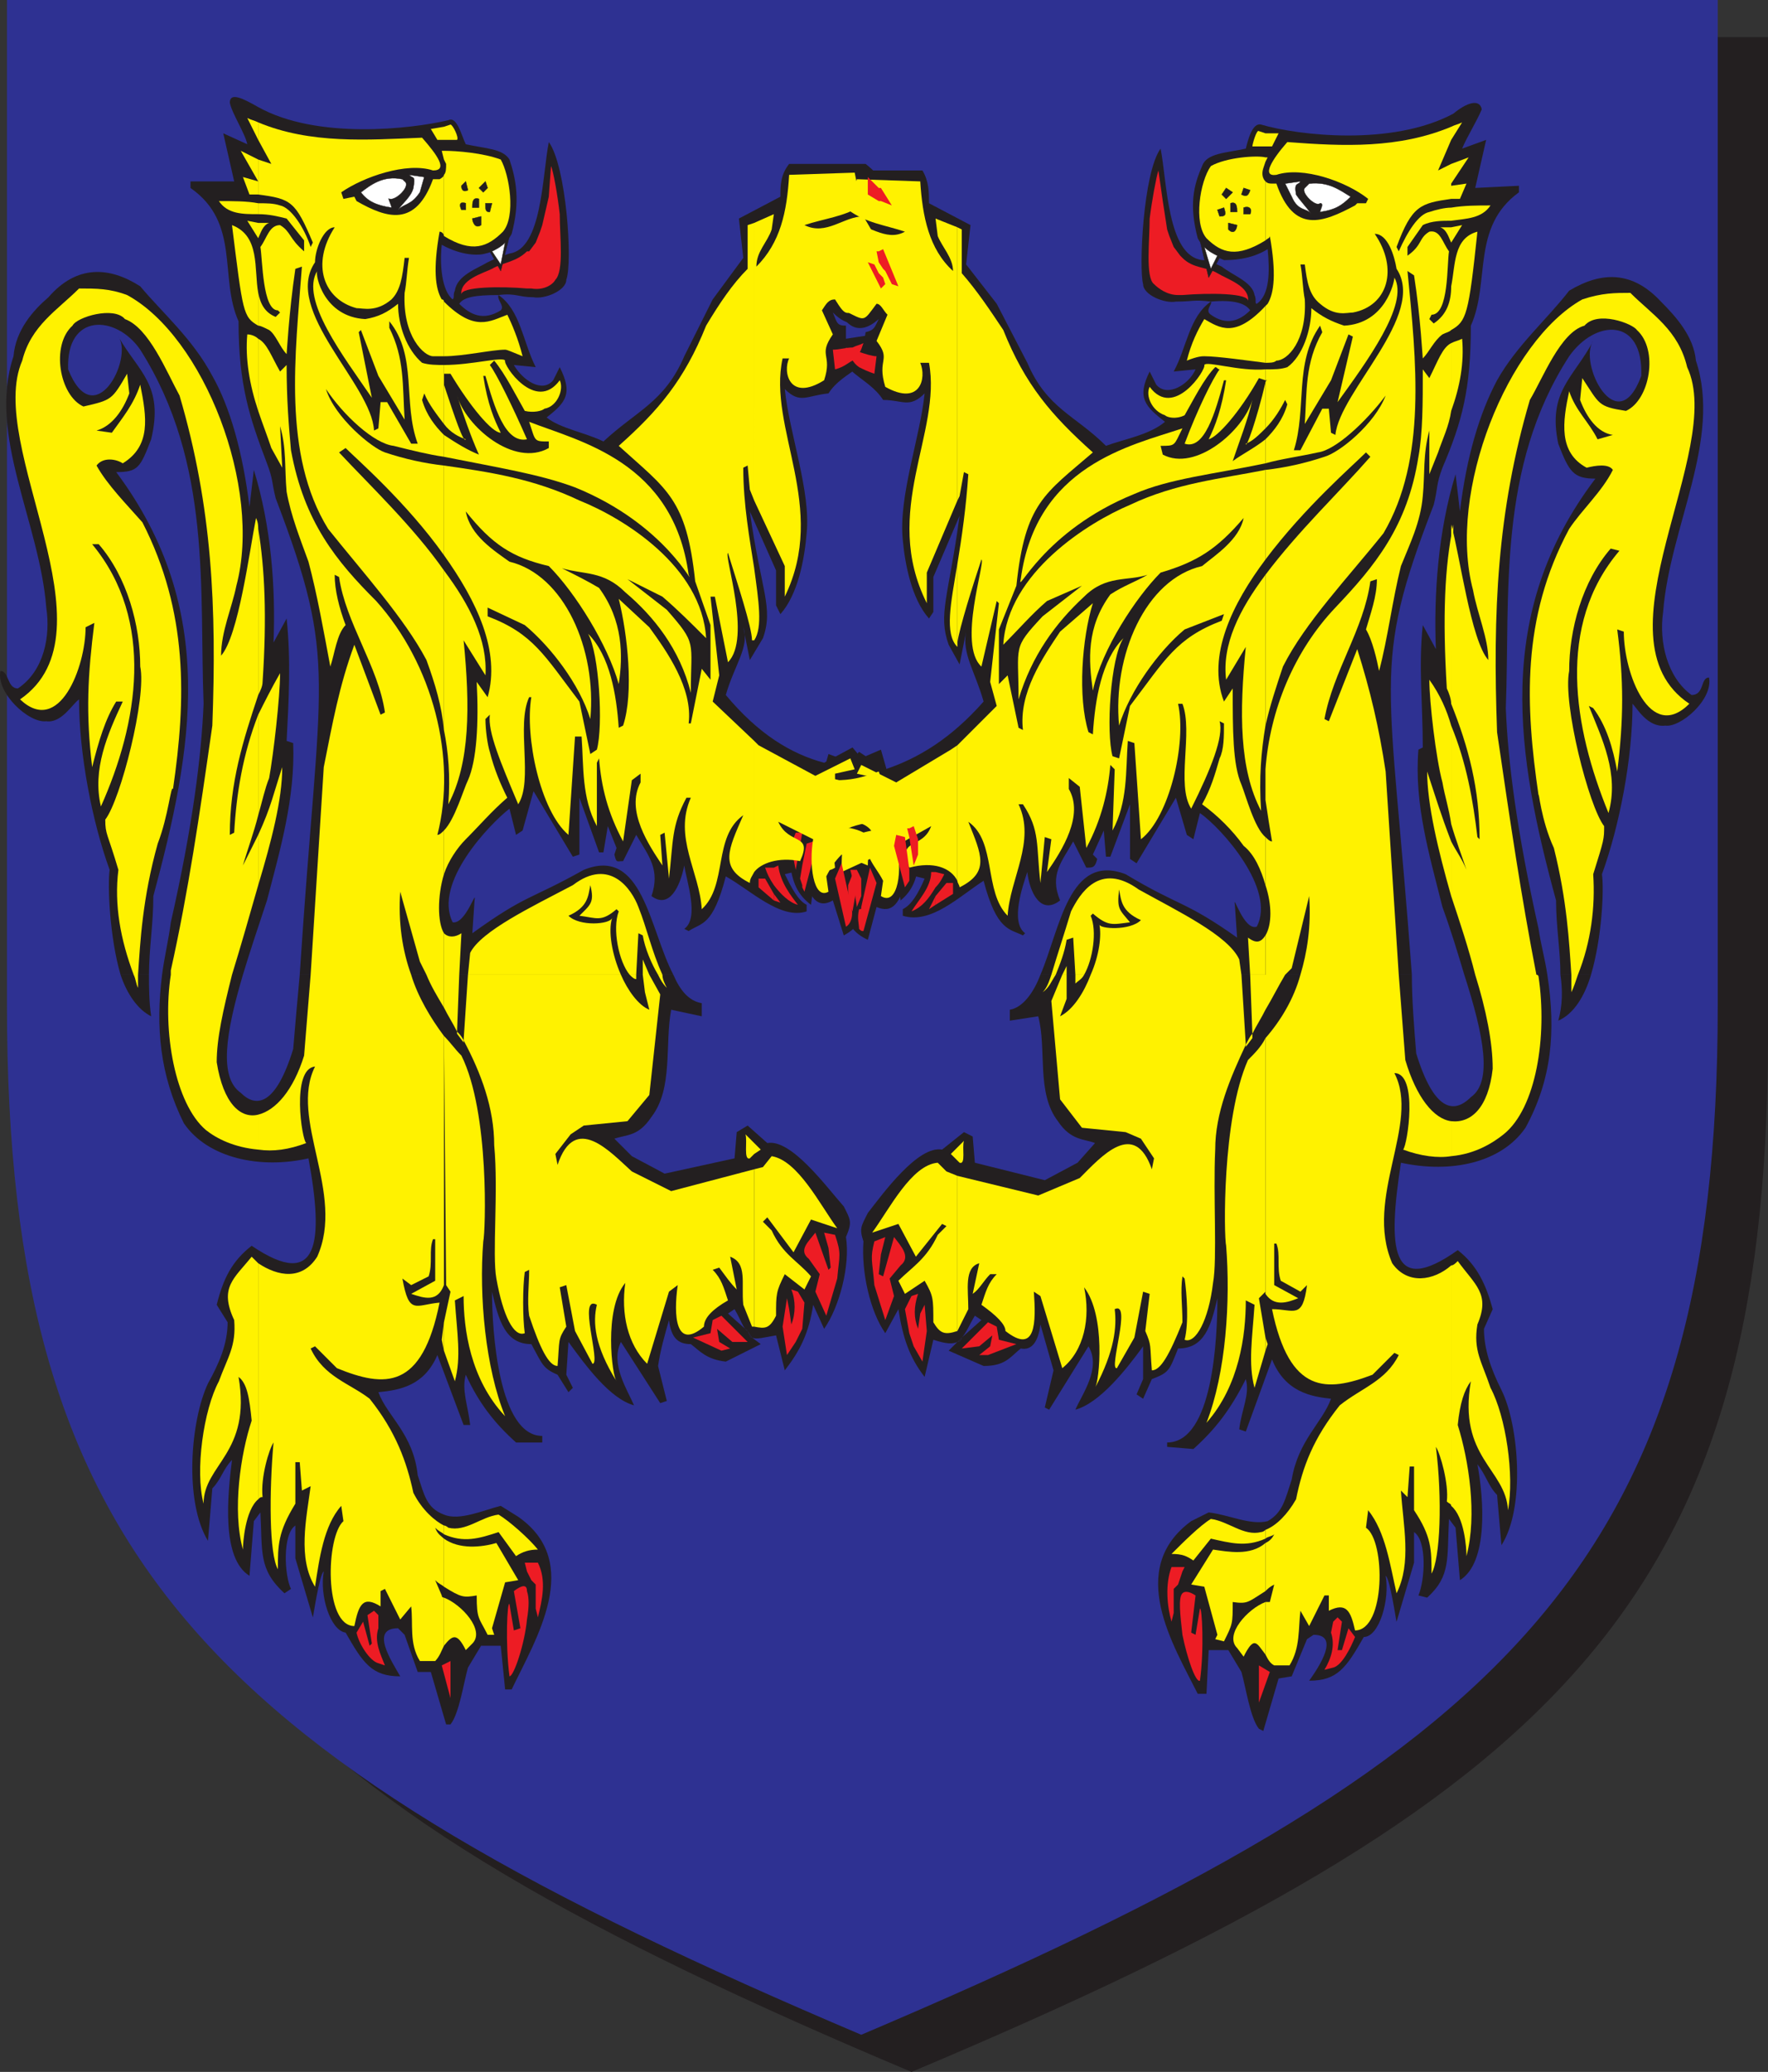 <svg xmlns="http://www.w3.org/2000/svg" width="606.886" height="711"><rect width="100%" height="100%" fill="#333333" stroke="none"/><path fill="#231f20" fill-rule="evenodd" d="M18.886 357.75c.75 191.25 71.25 259.5 294 353.25 222.75-93.75 293.25-162 294-353.25V334.5h-588v23.25m294-345h-294V334.5h588V12.75h-294"/><path fill="#2e3192" fill-rule="evenodd" d="M2.386 345c0 191.25 70.5 258.75 293.25 353.25 222.75-94.5 294-162 294-353.25v-10.5H2.386V345M295.636 0H2.386v334.5h587.25V0h-294"/><path fill="#231f20" fill-rule="evenodd" d="M492.136 173.25c1.5-6 .75-6.75 3-12.75 6.75-15.75 9.75-27 9.75-48.75 6.75-15 0-33.75 16.5-45.75v-2.25l-15 .75 3.75-16.5-8.25 3c1.5-3.75 5.25-9.75 6.75-13.5-.75-3.75-5.25-2.25-9.75 1.5-21 11.25-53.25 7.5-66 3.75-3-.75-4.5 5.25-5.25 8.25-6.75 1.5-13.5 1.5-15 6-3 6.75-4.5 13.5-1.5 24.75 1.5 3 5.25 6 9 7.5 2.25 0 9 0 15-3.75.75 7.5.75 15.75-3.75 18.75-.75 0 0-1.5-.75-3-.75-4.5-7.5-6.75-11.25-9.75-3-1.5-5.25-2.25-6.75-2.25-12-1.5-12-27-14.25-38.25-6 8.25-7.5 41.25-6 46.5 0 3.75 7.5 6.75 11.25 6 6 0 6-.75 12 0 8.25-.75 12 .75 13.5 3-3.75 3.75-8.25 5.25-13.5 1.5-2.25-1.5.75-3.75 0-4.5-7.5 5.25-8.25 15.75-12.75 24l7.5-.75c-2.25 5.25-9.75 9.75-13.5 5.25l-2.25-4.5c-4.5 9-1.5 12 5.25 17.25-5.25 4.5-14.25 6-20.25 8.25-10.5-10.5-20.25-12.75-27-28.5l-10.5-20.25-10.5-13.5 1.5-13.5-14.25-7.5c0-3.75 0-7.5-2.25-11.25h-26.25c-7.5 5.25-10.5 12-15 20.25l10.5-1.5c-4.5 10.5-9 21-12 33 5.25 1.5 8.25-3.75 12.75-7.5 3 9.75 8.25 12.75 15 6.75-1.5 3-1.5 3.75-4.5 4.5l-.75 4.5-9-2.25c0 12 10.5 12.75 15.75 21 6.75 0 9 3 14.25-2.25-1.5 15-9 35.25-7.5 50.25.75 8.25 3 20.25 9 27l1.5-2.25v-12l9-21c-3.75 27.75-7.5 33.75-3.75 44.25l3.75 6.75 2.25-11.25c-1.5 7.5 3 13.5 6 24-11.25 12.75-22.5 19.5-33.75 23.25l-9-6-4.5 5.25V261l-6-2.25-3 10.5-3.75 6.75c-3.75 3.75-6.75 3-9 8.25 3.75 10.5.75 19.5 9.75 26.25l1.5-11.25c2.25 2.25 6 2.25 8.25 2.25 1.5 10.5 1.5 17.25 9.75 21l3-11.25c5.25 2.25 8.25-.75 10.5-11.25l6 1.5c-2.25 5.25-4.5 9-7.5 10.5v2.25c9.75 3 19.5-6.75 27.75-12 4.5 17.25 9 16.5 13.5 18.75l.75-.75c-5.25-3.75-.75-16.5.75-21 .75 6.75 4.5 15 11.25 9.75-3.75-9 .75-13.5 4.5-20.25l4.5 9c2.25 0 3 0 3.75-3l-1.5-1.5 3.75-8.25.75 9h1.5l6.75-18v18.75l2.25 1.5 13.5-22.5 3.75 12.75 2.25 1.5 2.25-9c7.5 5.25 26.25 26.25 19.5 39-4.5 1.5-8.25-12-7.5-7.5l.75 11.25c-18-12.75-19.5-10.5-38.25-21.75-19.5-7.5-22.5 18.75-29.25 34.5h127.5c-7.5-102.75-14.25-105 7.5-161.25m42.75 177c5.25-2.25 9-8.25 11.25-15.75h-10.5c.75 5.25.75 10.5-.75 15.75M330.136 459l-1.5 1.5c.75 0 1.5-.75 1.5-1.5"/><path fill="#231f20" fill-rule="evenodd" d="M549.886 300c6-16.5 10.5-39.75 10.5-58.5 1.5 1.5 5.25 8.25 11.25 7.5 5.25.75 16.5-9 15-16.5-3 0-1.5 6-6 6-8.25-6-11.25-18-9.75-28.5 2.25-29.25 20.25-59.25 11.25-86.25-.75-8.25-6.75-15-12-20.25-9.75-10.5-20.25-10.5-31.5-3.75-7.5 9.75-18 18.75-24.75 30.75-6 11.25-10.5 26.25-12.75 45l-1.5-12.75c-6 19.5-7.5 41.25-6.75 60l-4.5-8.25c-1.5 14.25 0 27 0 42l-1.5.75c-1.5 18.75 3.75 36 8.25 54 3 8.25 5.25 15.75 7.5 23.25h28.5c-.75-5.25-2.25-10.5-3-15.75-7.5-33.75-10.5-57-11.25-75.75 1.5-39-3-82.5 21.75-120.75 9-12.75 25.5-13.5 24.75 6.75-8.25 22.5-21.75-4.5-16.5-12-6.75 12.75-15.75 17.25-12 35.25 3.75 9.75 5.25 12 12.75 12-35.25 46.5-27 95.25-13.5 144.75 0 9 1.5 17.25 1.5 25.5h10.5c3.75-12.75 4.5-29.25 3.75-34.5m-45 76.5c-6 6-12.75 4.5-18.75-15-.75-9-1.5-18.75-1.5-27h-127.5c-2.25 6-6 11.25-10.5 12v3.75l9.75-1.5c3 11.25-.75 26.25 6.75 36 4.5 6.75 9 6 12.75 7.5l-6 6.75-11.25 6-24-6-.75-9-3-1.5-7.5 6c-8.25-1.5-20.25 15-25.5 21.75-2.25 4.5-3 5.25-1.5 9.75-.75 10.5 2.25 24 7.5 31.5l4.5-8.25c1.5 9.75 3.75 16.5 9 23.25l3-12.75c4.5 1.5 6.75 1.5 8.25.75l1.5-1.5c1.5-1.5 2.25-3.75 4.5-7.5l2.25 1.5-6.75 6c0 .75-.75 1.5-1.5 1.5l-3 3 12 5.25c7.5 0 9-3 12.75-6 3.75.75 6-2.25 6.75-8.25l4.5 15.75-3 12.75 1.5.75 13.5-21.75c4.5 7.5-2.25 16.5-4.5 21.75 8.25-2.25 17.25-13.5 23.25-21.75v11.25l-2.25 5.25 2.25 1.5 3-6.75c6-2.25 6-3 9-10.5 9 0 11.25-7.5 13.5-17.25 0 13.5-1.5 49.5-17.25 49.5v1.5l9 .75c7.5-6.75 12.75-13.5 18-24 1.5 5.25-1.5 10.5-2.25 17.25l2.25.75 9-24.75c4.5 11.25 13.5 12.75 20.25 13.5-3 8.25-11.25 14.25-13.5 27.75-2.25 6.75-3 11.25-8.25 14.25-6 1.5-13.5-2.25-20.25-3l-6 3c-22.5 16.5-6 42.75 2.25 59.25h3l.75-15h6.75l4.5 7.5c1.5 5.25 3 15.75 6 19.5l1.5.75 5.25-18 4.5-.75 5.25-12.75 2.25-1.5c9 0 2.25 10.5-1.5 15.75 9.75 0 12.75-4.5 18.75-15 5.25 0 9-12.75 7.5-21 1.5.75 3.75 16.5 3.75 15.75l6-20.25v-10.5c4.5 3 3.75 16.5 1.5 21.75l3 .75c8.25-7.5 6.75-13.5 7.5-27l2.25 3 1.5 18c9.75-6 8.25-27.75 6-39.75 3 3.75 3.75 7.5 6.75 10.5l1.5 17.25c8.25-12.75 6-41.25 0-53.25-3.75-7.5-6-14.25-6-21l3-6.75c-2.25-8.25-5.25-15-12-20.25-23.25 16.5-24-.75-19.5-30 17.25 3.75 34.5 0 42.75-12 9-16.5 10.5-33 7.5-52.5h-28.5c6.75 21 9.75 36.75 2.25 42"/><path fill="#fff200" fill-rule="evenodd" d="M539.386 340.5c.75-1.5 1.5-3.75 2.25-6h-2.25v6m-27 26.25c-1.5 13.5-7.5 18.75-14.25 18v12c8.25-.75 14.25-4.5 18-7.5 11.25-9 15-33.75 12-54 0 0 0-.75-.75-.75h-21c3.75 12 6 23.25 6 32.25m34.5-66.75c3.75-12 3.75-12 3.75-16.5-5.25-6.75-14.25-42-12-53.25 0-14.25 4.5-30.75 14.25-42l3 .75c-21.75 25.5-15.75 60.75-3.75 90 3.75-13.5-2.25-25.5-6.75-36.75l1.5.75c4.5 6 6.75 13.5 8.25 21.75 2.25-18 2.25-31.5 0-48.75l2.25.75c0 14.25 9 38.25 22.5 24.75-33.75-22.5 12.75-87-.75-115.5-3-12.75-12-18-19.5-25.5-5.25 0-9.75 0-16.5 2.25-25.5 14.25-46.5 66-37.5 99.75 1.5 8.25 5.25 16.5 5.25 24-6-6.75-9.75-36-12.75-46.5v61.5c6 15 9.75 29.25 9.75 46.5l-.75-.75c-1.5-12.75-3.75-25.5-9-38.25v33.75c1.5 5.25 3.75 11.25 5.25 15.75-1.5-3.75-3.75-6.75-5.25-9.75v18.75c3 9 6 18 8.25 27h21c-5.25-27-9-52.5-13.5-83.25-1.5-41.25 0-75.75 11.25-114 4.5-7.5 10.5-23.25 18.75-25.5 4.5-5.25 16.5-.75 18 1.5 7.5 6.75 4.5 24-3.75 27.75-9.75-1.5-9-2.25-15-11.25l-.75 7.5c2.25 6 6 11.25 11.25 12l-5.25 1.5c-3-6-7.5-9.75-9.75-16.5-2.25 10.5-3.75 21 6 26.25 3-.75 7.5-1.5 9 .75-3.75 7.5-10.5 13.5-15 20.25-16.5 30.75-15 60.75-10.5 91.5 0-2.25.75 8.25 5.25 18 4.5 18 5.25 32.25 6 43.5h2.25c4.5-11.25 6-23.25 5.25-34.5"/><path fill="#fff200" fill-rule="evenodd" d="M434.386 356.25V444c3 4.5 7.5 3 11.25 1.5l-8.25-4.5v-14.25h.75c1.5 3.75 0 8.25 1.5 12.75l6.75 3.75 2.25-2.25c-1.5 12-4.5 8.25-12 8.25 6 29.25 18.75 28.5 34.5 22.5l7.5-7.5 1.5.75c-4.5 9-12.75 11.25-20.25 17.25-9 11.25-12.75 21-15 32.25-3 5.25-6.75 9-10.5 10.5v3c.75-.75 2.25-.75 3-1.5-.75 1.5-1.5 2.25-3 3V546c.75-.75 1.5-1.5 3-2.25l-1.5 6h-1.5v18c.75 1.5 1.5 3 3 3.75h5.25c3.75-6 3-12.75 3.75-18.75l3 5.25 5.25-10.5h1.5v5.25c6-3 7.5 0 9 6.75 10.5 0 10.5-30.75 3.75-35.25l.75-6c6 7.5 7.5 18.75 9.75 28.5 5.25-10.5 2.25-23.25 1.5-35.25l2.25 2.25.75-10.5h1.5v15c6 9 6 13.5 6 21.75 3-5.25 3.75-25.5 1.5-43.5 1.5 2.25 4.5 12.75 3.75 18.75.75.75 1.5.75 1.5 1.5v-82.5c-6 5.25-15 6.75-20.25-.75-9.75-22.5 9.75-48 .75-65.25 8.25 0 4.5 24.75 3 26.25 6 2.25 12 3 16.5 2.25v-12c-6-.75-12-8.25-15.75-21l-2.25-29.25h-33.75c-2.25 8.25-6.75 15.75-12 21.75m0-9.75c2.25-3.75 4.5-8.25 6.75-12h-6.75v12m31.5-123.75-9.75 24.75-1.5-.75c3-16.5 13.5-30.75 15.75-47.25l2.25-.75c0 6-2.25 12-3.75 17.25 2.25 3.75 3.75 10.5 4.5 14.25 3-11.25 4.5-24 7.5-36 3-7.5 6.75-15 7.5-24 .75-7.5 0-14.25 2.25-22.5v15l3-7.5c1.5-4.5 3.75-9 4.5-14.25v-23.25c-3 1.5-4.5 6-7.5 12l-2.25-3c0 12 0 21.75-1.5 30-3.75 24-15 37.5-28.5 51.75-14.25 15-22.5 35.25-24 55.5v10.5c.75 5.25 1.5 9.75 2.25 14.25-.75 0-1.5-.75-2.25-1.5v16.5c2.25 6.75 2.25 13.5 0 17.25v13.5h6.75l2.25-2.25 6-24.75c.75 10.5-.75 19.5-3 27h33.75l-4.5-69.75c-2.25-15-5.25-27.75-9.75-42m-108 117.75c2.25-1.5 3-3.75 4.5-6h-1.5c-.75 2.25-1.5 4.5-3 6m69.75 18.75 2.25-3v-1.5c-.75.75-1.5 2.25-2.25 3.75v.75m-55.5-24.75h-3v3c.75-.75 2.25-1.5 3-3m57.75 20.25c1.5-3 3-5.25 4.5-8.25v-12h-5.25l.75 20.25"/><path fill="#fff200" fill-rule="evenodd" d="M374.386 334.5c-2.25 6-6 12-10.5 14.25l2.25-6v-8.25h-1.5l-3.75 9 3 33.75 7.5 9.75 15 1.5 5.25 2.25 4.5 6.75-.75 3.75c-6-17.25-17.25-4.5-24.75 3l-14.25 6-27.75-6.75v53.25l3.75-7.5c0-6.75-1.5-14.25 3.75-15.75l-2.25 10.5c2.25-1.5 3.75-4.5 6-6.75h2.25c-3 3-3.75 6-5.25 10.5 5.25 3.75 8.25 6.75 8.25 9 10.5 8.25 10.5-3 9.75-13.5l2.25 1.5 7.5 24.75c7.5-6 9.75-17.25 7.5-27.75 7.5 9.75 5.25 32.25 3.75 34.5 6.75-12.75 7.5-21 6.75-27 6-3-2.25 21 .75 20.25l6-10.5 3-15.75 2.25.75-1.5 12.75c2.25 5.25 1.5 4.5 2.25 13.5 3 0 6-5.25 10.5-16.5 0-6-.75-10.5 0-15.75l.75.75c.75 5.25 1.5 15 0 21 3.75 1.5 8.25-6.75 9.75-19.5 1.5-8.25 0-30 .75-45.75 0-12.75 5.25-24.75 10.5-36l-1.5-24h-51.75m54-12.75.75 12.75h5.25V321c-1.5 2.25-3 3-6 .75m-60 0 .75 12.75h3c3-5.25 4.5-15 2.25-20.25l.75-.75c5.25 4.5 6.75 3.75 12.75 3-3.75-4.5-4.5-4.5-3.75-11.25.75 3.75.75 7.5 7.5 10.5-3.75 3.75-14.25 3-14.25 1.5.75 3.75 0 10.5-3 17.25h51.75l-.75-5.25c-3.75-8.25-21-16.5-34.5-24-13.5-9.75-20.25 1.5-23.25 7.5-2.25 7.5-4.5 14.25-6.75 21.75h1.5c1.5-3.75 3-7.5 3.75-12l2.25-.75"/><path fill="#fff200" fill-rule="evenodd" d="m366.136 331.5-1.5 3h1.5v-3"/><path fill="#231f20" fill-rule="evenodd" d="M200.386 298.5c-18.75 10.5-19.5 8.25-38.25 21.75l.75-11.25c.75-4.5-3 8.25-7.5 7.5-6.75-13.5 12.75-33.75 19.5-39l2.25 9 2.25-1.5 3.75-13.5 13.5 22.5 2.25-.75v-19.5l6.75 18.75h1.5l1.5-9 3 7.5-.75 2.25c.75 3 .75 2.25 3 2.25l4.5-9c4.5 7.5 8.25 12 5.25 21 6 4.5 9.75-3 11.25-10.5.75 5.25 5.25 18 0 21.75l1.5.75c4.5-3 8.25-1.5 12.75-18.75 8.25 4.5 18.75 15 27.75 12v-2.25c-3-1.5-5.25-6-7.5-10.5l6-1.5c2.25 9.75 5.25 13.5 10.5 10.5l3.75 12c8.25-4.5 8.25-11.25 9-21.75 3 0 6 0 9-1.5l1.5 11.25c8.25-6.75 5.25-16.5 9-27-2.25-4.5-5.25-3.75-8.25-7.5l-4.5-6.75-3-10.5-5.25 2.25-.75 1.5-3.75-4.5-9.75 5.25c-11.25-3-22.5-9.75-33.75-23.25 3-10.5 8.25-16.5 6-23.25l2.25 11.25 4.5-7.5c3.75-10.5-.75-16.5-4.5-43.5l9 20.25v12l1.5 3c6-6.75 8.25-18.75 9-27.75 1.5-14.25-6-34.5-7.5-49.5 5.25 5.25 7.5 2.25 15 1.5 5.25-8.25 15.75-8.25 15.75-20.25l-9.75 1.5v-4.5c-3 0-3-.75-4.5-4.5 6.75 6.75 12 3.75 15-6 3.75 3.75 7.5 9 12 6.75-2.25-11.25-7.5-21.75-11.25-33l10.5 2.25c-5.25-9-8.25-15.75-15-21h-26.25c-3 3.75-3 7.5-3 11.25l-14.25 7.5 1.5 13.5-10.5 14.25-9.75 19.5c-6.75 15.75-16.5 18.75-27.75 29.25-6-3-15-4.5-19.5-8.25 6.75-5.25 9-8.25 4.5-17.25l-2.25 4.5c-3.75 4.5-10.5 0-13.5-5.25l7.5.75c-4.5-9-5.25-19.5-12.75-24.75-.75 1.5 2.25 3.75.75 5.25-6 3.75-10.5 1.5-14.25-2.25 1.5-2.25 5.25-3 13.5-3 6-.75 6.75.75 12 .75 3.75.75 11.25-2.25 11.25-6 2.25-6 0-39-6-47.25-2.25 11.25-2.25 36.75-13.5 38.25-2.25.75-4.5 1.5-7.5 3-3.75 2.25-10.5 4.5-11.25 9.75-.75 1.5 0 2.25-.75 3-3.75-3-4.5-12-3.75-18.75 6.75 3.75 12.75 3.75 15 3 3.75-.75 7.5-3.75 9-6.75 3-11.25 1.5-18.75-.75-25.5-2.25-3.75-8.25-3.75-15-5.25-1.5-3-3-9.75-6-8.25-12.75 3-45 6.75-65.25-4.5-5.25-3-9.75-5.25-9.75-1.5.75 3.75 5.25 10.5 6 14.25l-8.25-3.75 3.75 16.5h-15v2.25c17.25 12 9.75 30.75 16.5 45.75 0 21.75 3.75 33 9.75 48.75 2.25 6 1.5 6 3 12 21.75 57 15 59.25 8.25 163.5h128.25c-8.25-15.75-10.5-44.25-30.75-36m-148.5 50.25c-.75-5.25-.75-9.75-.75-14.25h-9.75c2.25 6.75 6 12 10.5 14.25"/><path fill="#231f20" fill-rule="evenodd" d="M91.636 309c4.5-17.25 9.75-35.25 9-54l-2.25-.75c.75-14.25 1.5-27.75 0-42l-4.5 8.25c.75-18.75-.75-39.75-6.75-59.25l-1.5 12.75c-2.25-18.75-6.75-34.5-12.75-45-6.75-12.75-17.25-21.75-24.75-30.75-10.5-6.75-21.75-7.5-31.5 3.75-5.25 4.5-11.25 11.25-12 20.25-9 27 9 57 11.25 86.25 1.5 9.75-.75 21.75-9.75 27.75-3.75 0-3-6-6-6-1.5 7.5 9.75 18 15.75 17.25 5.25.75 9-6 11.25-7.5 0 18.75 4.5 42 10.5 58.5-.75 5.25 0 23.25 3.75 36h9.75c0-9 1.5-17.25 1.5-27 13.5-50.25 22.5-98.25-12.75-145.5 7.5 0 8.25-1.5 12-11.25 4.5-18.75-4.5-23.25-11.25-35.25 5.25 7.5-8.25 33.75-17.25 11.25-.75-19.5 16.5-18.75 24.75-6.75 24.75 39 20.25 82.5 21.75 121.5-.75 18-3.75 42-11.25 75-.75 6-2.25 12-3 18h27.75c2.25-7.5 5.25-16.5 8.25-25.5m9 51c-6 19.5-12.75 20.25-18 15-7.5-5.25-5.25-20.25.75-40.5h-27.75c-2.25 18-.75 34.5 7.5 51 8.25 12 26.25 15.75 42.75 12 5.25 28.5 3.75 45.75-19.5 30-6.75 5.25-9.75 11.25-12 20.25l3.75 6c0 7.5-3 14.25-6.75 21-6 12.75-8.25 40.5 0 54l1.5-18c3-3 3.75-6.75 6.75-9.75-1.5 12-3.75 33.75 6 39.75l1.5-18.75 2.25-3c.75 13.5-.75 19.5 8.25 27.75l2.25-1.5c-2.25-4.5-3-18.75 1.5-21.75v11.25l6 20.25c0 .75 2.25-15 3.75-15.75-1.5 8.25 2.25 20.25 7.5 21 6 10.5 9 15 18.75 15-3-5.25-10.5-16.5-.75-16.5l2.25 2.25 4.5 12.75h4.5l5.25 18h1.5c3-3.75 4.5-14.25 6-19.5l4.5-7.5h6.75l1.5 15h2.25c8.25-17.25 24.75-43.5 2.25-59.25l-6-3.75c-6 1.5-14.25 5.25-19.5 3-6-2.25-6.75-6.75-9-13.5-1.5-14.25-10.5-20.25-13.5-28.5 7.5-.75 15.75-2.25 20.25-12.75l9 24h2.25c-.75-6.75-3-12-1.5-17.25 4.5 9.75 9.75 16.5 17.25 23.25h9v-2.25c-15 0-17.25-36-17.25-49.5 2.25 9.75 4.5 18 13.5 18 3.75 6.75 3.75 8.25 9 10.5l3.75 6 1.5-1.5-2.25-4.5.75-11.25c6 8.25 14.25 19.5 22.5 21.75-2.25-5.25-8.25-14.25-4.5-21.75l13.5 21 2.25-.75-3-12c.75-5.25 2.25-10.5 3.75-15.75.75 6 3 8.25 7.5 8.25 3 2.25 5.25 5.25 12 6l12-6-3-2.25c-.75 0-.75-.75-1.5-2.25l-6.75-6 2.25-1.5c2.25 3.75 3 6.75 4.5 7.5l1.5 2.25c1.5.75 3.75 0 8.25-.75l3 12c5.25-6.75 8.25-12.75 9.75-22.5l3.75 8.25c5.25-7.5 9-21.75 7.5-31.5 2.25-5.25 1.5-6-.75-10.5-6-6.75-18-23.25-26.25-21.75l-6.75-6-3.75 2.25-.75 9-24 5.25-11.25-6-6-6c4.5-1.5 8.25-.75 12.75-7.5 7.5-9.75 4.5-24.75 6.75-36.75l10.5 2.25v-4.5c-4.5-.75-7.5-4.5-9.75-9.75h-128.25c-.75 8.25-1.5 16.5-2.25 25.5"/><path fill="#231f20" fill-rule="evenodd" d="m258.136 459-1.5-2.25c.75 1.5.75 2.25 1.5 2.25"/><path fill="#fff200" fill-rule="evenodd" d="M158.386 320.25c-2.25 1.5-4.5 1.5-6 0v14.25h5.25l.75-14.25m-1.5 34.5 2.25 3V357c-.75-1.5-1.5-2.25-2.25-3v.75m72-15.75c-.75-1.5-1.5-3-1.5-4.5h-1.5c.75 1.5 1.5 3 3 4.5m-76.5-4.5v11.25c1.5 3 3 5.25 4.5 8.25l.75-19.5h-5.25m66 1.5v-1.5h-2.25c.75.75 1.5 1.5 2.25 1.5"/><path fill="#fff200" fill-rule="evenodd" d="m221.386 340.5 1.5 6c-3.75-1.5-7.5-6.75-9.75-12h-52.5l-1.5 22.5c6 11.25 10.5 23.25 10.5 36 1.5 15.75-.75 37.5.75 45.75 2.25 12.75 6 20.25 9.75 18.75-.75-5.25-.75-15.75 0-21l1.5-.75c0 5.25-.75 10.5 0 15.75 3.75 11.25 6.75 17.25 9.75 17.25.75-9 0-9 3-13.5l-2.25-13.5 2.25-.75 3 15.75 6 11.25c3 0-5.25-24 1.5-20.25-1.5 6-.75 14.25 6.75 26.25-1.5-1.5-4.5-24.75 3-33.75-1.5 10.5.75 21 7.5 27.75l7.5-24.75 3-2.25c-1.5 10.5-.75 22.5 9 14.25 0-3 3-6 8.25-9-1.5-4.5-2.25-7.5-5.25-10.5l2.25-.75c2.25 3 3.75 5.25 6 7.5l-2.25-11.25c6 2.25 3.75 9 4.5 16.5l3 7.5h.75v-54l-28.5 7.5-13.5-6.75c-7.5-6.75-19.5-20.25-25.5-2.25l-.75-3.75 5.25-6.75 4.5-3 15-1.5 7.5-9 3.75-34.5-3.75-6.75h-2.25l.75 6m-.75-6h2.25l-2.25-5.25v5.25"/><path fill="#fff200" fill-rule="evenodd" d="M196.636 303.75c-14.25 7.5-31.5 15.75-35.25 23.25l-.75 7.5h52.5c-3-6.75-4.5-15-3-19.5-.75 2.25-11.25 3-15-.75 6.75-3 6.75-6.75 7.5-10.5 1.5 6 0 6.75-3.75 10.5 6 .75 7.5 2.25 12.75-2.25l.75.75c-2.25 6 0 17.25 3.75 21.75h2.25l.75-14.25 1.5.75c.75 4.5 3 9.75 5.25 13.5h1.5c-3.75-8.25-5.25-15.75-8.25-23.25-2.25-6-9.75-17.25-22.5-7.5m-44.25 42V334.5h-6c1.5 3.75 3.75 7.5 6 11.25m-48 16.5c-3.75 12-9.75 18.75-15.75 20.25v12c5.25.75 10.5 0 16.5-2.25-1.5-.75-5.25-25.5 3-26.25-9 18 10.5 43.5.75 65.25-5.25 8.25-13.5 6.75-20.25 2.25v81c.75-.75.75-.75 1.5-.75-.75-6.75 2.25-16.5 3.75-18.75-1.5 17.25-1.5 38.25 1.5 43.5 0-8.25 0-12.75 6-22.5v-14.25h1.5l.75 9.75 3-1.5c-1.5 11.25-4.5 24.75 1.5 34.5 1.5-9.75 3-21 9-27.75l.75 5.25c-6 5.25-6.75 36 3.75 36 1.5-7.5 3-10.5 9-6.75V546l1.5-.75 5.25 10.5 3.75-4.5c.75 6-.75 12.75 3 18.75h5.25c1.5-1.5 2.25-3.75 3-5.25v-16.5s-.75 0-.75-.75l-2.25-5.25c1.5 1.5 2.25 1.5 3 2.25V528c-.75-.75-2.25-1.5-3-3.75 1.5 1.5 2.25 1.5 3 2.25v-3c-3-1.5-7.5-5.25-10.5-11.25-2.25-10.5-6-21-15-32.25-6.75-5.25-15.75-7.5-20.25-17.25l1.5-.75 7.5 7.5c16.5 6.75 29.25 7.5 35.25-22.5-8.25.75-10.5 4.5-12.75-8.25l3 2.25 6-3c1.5-4.5 0-9 1.5-12.75h.75v14.25l-8.25 4.5c4.5 1.5 9 3 11.25-3v-85.5c-4.5-6-9-13.5-11.25-21h-34.5l-2.25 27.75m48-62.25v-15c-.75.75-1.5 1.5-2.25 1.5 6.75-26.25-1.5-58.5-21-80.25-13.5-13.5-24.75-27-29.25-51.75-.75-8.25-1.5-17.25-1.5-29.25l-2.25 2.25c-3-5.25-4.5-9.75-7.5-11.25V141c1.5 4.5 3 8.25 4.5 12.75l3.75 6.75-.75-14.25c2.25 7.5 1.5 14.25 2.25 22.5 1.5 8.25 4.5 15.75 7.5 24 3 11.25 5.25 24 7.5 36 1.5-4.5 2.25-11.25 5.25-14.25-2.25-6-3.75-12-3.75-17.25l1.5.75c2.25 15.75 13.5 30.75 15.75 46.5l-1.5.75-9-24c-5.25 14.25-7.5 27-10.5 42l-4.5 71.25h34.5c-3-8.25-4.5-18-3.75-28.5l6.75 24 2.25 4.5h6v-14.25c-2.25-3.75-2.25-12.75 0-20.25m-105 39v-4.5h-1.5c.75 1.5.75 3 1.5 4.5m41.25-35.25V286.5l-5.25 10.5c1.5-5.25 3.75-11.25 5.25-17.25v-34.5c-5.25 13.5-7.5 27-8.25 40.5l-1.5.75c0-18 4.5-32.25 9.75-48v-57c0-.75 0-2.25-.75-3.75-2.25 11.25-6 40.5-12 47.25 0-8.25 3.75-16.5 5.25-24 9-33.75-11.25-85.5-37.5-99.75-6-2.25-10.5-2.25-16.5-2.25-7.5 7.5-16.5 12.75-19.5 24.75-12.75 29.25 33 93-.75 116.25 13.5 12.75 22.5-11.25 22.5-24.75l3-1.5c-2.25 18-3 30.75-.75 49.5 2.25-9 4.5-16.5 8.25-22.5h2.25c-5.25 11.25-10.5 23.25-7.5 36 12.75-28.5 18.75-63.75-3-90h2.25c9.75 11.25 14.25 27.75 14.25 42 2.25 10.5-6.75 45.75-12 52.5 0 5.25.75 4.5 4.5 17.25-1.5 12 .75 24 5.25 36h1.5c.75-11.25 1.5-26.25 6.75-45 3.75-9.75 4.5-20.25 5.25-18.75 4.5-30.75 5.25-60.75-10.5-91.5-5.25-6-12-12.75-15.75-19.5 2.25-3 6.75-2.25 9-.75 9.75-6 8.25-15.75 6-27-2.25 6.75-6 11.25-9.75 16.5l-5.25-.75c5.25-1.5 9-6.75 11.25-12.75l-.75-6.75c-5.25 9-5.25 9-15 11.25-8.25-3.75-11.25-21-3.75-27.75 1.5-3 14.25-6.75 18-2.25 8.25 3 14.25 18 18.75 26.25C72.886 174 74.386 208.5 72.886 249c-4.5 31.5-8.25 57-14.25 84v1.5h21c3-9.75 6-20.25 9-30.75m-30 30.75c-3 19.5 1.5 44.25 12 53.25 3.75 3 9.75 6 18 6.75v-12c-6 1.5-12-3.75-14.25-18 0-8.25 2.25-18 5.25-30h-21"/><path fill="#ed1c24" fill-rule="evenodd" d="M454.636 573c2.25-3.75 3.75-8.25 2.25-12.75l.75-3.75 1.5-1.5 1.5 1.5-1.5 9.75h1.5l2.25-7.5 2.25 3c-1.5 3.75-4.5 9.75-7.5 10.5l-3 .75m-48.75-26.25V561c1.5 7.5 4.5 16.5 6 15.75 1.5-10.5.75-25.5 0-24.75l-1.5 9-1.5-.75 1.5-12.75c-2.25-1.5-3.75-1.5-4.5-.75m0-9v1.5l.75-1.5zm0-449.25v12.75c9-.75 23.25-.75 22.5 2.25.75-5.25-6.75-7.5-10.5-9.75s-8.25-1.5-12-5.25m26.25 495.75V571.5l3.75 2.25zm-26.25-483V88.5l-.75-.75-2.25-3-1.5-3.75-.75-2.25-1.5-9.75-1.5-10.5c-.75 2.25-2.25 10.5-3 16.5 0 7.5-1.5 20.25 1.5 22.5 1.5 1.5 4.5 3.75 8.25 3.75h1.5m0 438v-1.5h-3.75c-2.25 6-1.5 13.5 0 18.75l.75-3v-8.25l1.5-1.5 1.5-4.5"/><path fill="#ed1c24" fill-rule="evenodd" d="M405.886 561v-14.25c-1.5 1.5-.75 7.5 0 14.25m-84.75-253.5v3l6-3.75V303h-2.25l-3.75 4.5m0-8.25v5.25c1.5-1.5 2.25-3 3-4.5l-3-.75m15 165.75 3.75-3 .75-3.75-4.5 3.75-6 .75 9-9 3 1.5.75 4.5 6 1.5-9.75 3.75h-3m-15-160.5v-5.25h-1.5c0 5.25-4.5 9.75-6.75 13.5 3.75-1.5 6-4.5 8.25-8.25"/><path fill="#ed1c24" fill-rule="evenodd" d="M321.136 310.5v-3l-2.25 4.5zm-26.25 1.5v6.75c.75.75.75.75 1.5.75l4.5-16.5-2.25-5.25-3 13.5c0 .75 0 .75-.75.75m0-191.25V126c1.5.75 3 1.5 5.25 2.25l.75-6c-1.5 0-3.75-.75-6-1.5m21.75 346.5-3-5.25-1.5-4.5-1.5-8.25 2.25-4.5 2.25-.75c-1.5 4.5-1.5 8.25 0 12l.75-5.25 1.5-3 .75 9-1.5 10.5M303.886 453l-3.75-12c-.75-9-1.5-9 0-15l3.75-1.5-1.5 6-.75 6.75 1.5.75 3.75-13.5c2.25 3 6 6.75 2.25 9.75l-3.75 4.5 1.5 6-3 8.25m-9-327v-5.25c-1.5 0-3-.75-4.5-1.5 1.5 3 2.25 5.25 4.5 6.75m0 192.75V312c-.75 3 0 5.25 0 6.75m-9.75-223.5V99l4.5-6.75h-2.25l-2.25 3m0-7.5v3l1.5-3zm0-21.75v4.5l4.5-1.5v-6.75l-4.5 3.75m7.5 246.75-1.5-3.75v-5.25l1.5-3.75h2.25l-2.25 12.75m-7.5-242.25V66l-.75.75-3.75 6 3.75-2.25h.75m0 20.25v-3h-1.5l-4.5 12h1.5l4.5-9"/><path fill="#ed1c24" fill-rule="evenodd" d="M285.136 99v-3.75l-1.5 1.5v3l.75.75.75-1.5m-9.75 198v7.5l.75 1.5 3.75-14.25-.75-3-2.25.75-1.5 7.5m0 7.5V297l-.75 4.5.75 2.25v.75m-2.25-6-.75-3.75-.75-5.25 1.5-3.75h2.25l-2.25 12.75"/><path fill="#fff200" fill-rule="evenodd" d="M498.136 434.25v82.5c4.5 3.75 5.25 14.25 5.25 17.25 3.75-14.25.75-33-3-45 .75-7.5 2.25-12 4.5-15-4.5 26.25 12 30 12.75 44.25 2.25-12-.75-32.25-6-42-3-9-6-12.75-4.5-21.75 4.5-10.5-.75-13.5-6.75-21.75-.75.75-1.5 1.5-2.25 1.5m0-316.5V141c3-8.25 4.5-16.5 3.75-24.75-1.5.75-2.25.75-3.75 1.5m0-19.5v15c5.25-3 6-5.25 9-33.75-8.25 2.25-7.5 11.25-9 18.75m0-20.25v5.25l3.75-6zm0-6.75v4.5c5.25-.75 10.5-.75 13.5-5.25-4.5 0-9 0-13.5.75m0-7.5v4.5h3l2.25-5.25-5.25.75m0-7.5V63l6-9zm0-12.75V48l3.75-6c-1.5.75-2.25.75-3.75 1.5m0 4.5v-4.5c-18 7.5-36.75 6.75-56.25 5.25-5.25 6-9 12-3.75 11.25 9-3 24 2.25 31.5 8.25l-.75 1.5h-3l-.75.75c-11.25 6-21 9.75-27-7.5h-1.5c-.75 0-1.5 0-2.25-.75V82.5c.75-.75 1.5-.75 1.5-1.5 2.25 12.75 1.5 19.5-.75 23.25l-.75.75v19.5c1.5 0 3 0 3.75-.75 3.75 0 10.5-6.75 9.75-21-.75-3.75-.75-8.25-1.5-12h1.5c.75 6 1.5 10.5 5.25 13.5 5.25 4.5 9 3 11.25 3 12-2.25 15.75-15 7.5-27 4.5 0 6.75 7.5 7.5 12 10.5 15.75-19.5 42-21 57l-1.5-.75-.75-8.25h-2.25l-7.5 14.25h-2.25c4.5-14.25 0-30 9-42.75l.75 2.25c-6 10.5-5.25 20.25-6 31.5l9-15 6-15.75 1.5.75-5.25 22.5c9.75-13.5 24.75-33.75 19.5-42.75 0 1.5-3 15.75-17.25 16.5-4.5-1.5-7.5-3-11.25-6 0 7.5-3 16.5-8.25 20.25-2.25.75-4.5.75-7.5.75v3.75h.75c-.75 0-.75.75-.75.75V147c3-3 5.25-6.75 6.75-9.75l.75 1.5c-1.5 5.25-4.5 9-7.5 12V159c5.25-1.5 11.25-2.25 18-3.75 6-.75 16.5-10.5 23.25-19.5-3.75 9.75-15.75 19.5-21 21-6.75 2.25-13.5 3.75-20.25 4.5V192c13.5-18 30-32.25 34.5-36.75l1.5 1.5c-10.5 12-24.75 25.5-36 40.5V249c1.5-6.75 3.75-13.5 6-20.25 7.5-15 22.5-30.75 34.5-45.75 15-25.5 11.25-59.25 8.25-90l2.25 1.5c2.25 14.25 3 29.25 3 28.5 2.25-2.25 3.75-6 6.75-8.25 1.5-.75 2.25-.75 3-1.5v-15c0 5.25-1.5 9.75-6 12.75l-1.5-1.5.75-1.5c6 0 5.25-17.25 6-21.75-2.25-3-3-7.5-6.75-6.75-3.75 2.25-2.25 4.5-7.5 8.25v-3l5.25-7.5c3-1.5 6.75-1.5 9.75-1.5v-4.5c-2.25 0-5.25.75-7.5 1.5-3.75.75-7.5 6.75-10.5 13.5l-.75-1.5c5.25-14.25 8.25-15 18.75-16.5v-12l-4.5 2.25 4.5-10.5"/><path fill="#fff200" fill-rule="evenodd" d="M498.136 83.25V78h-3.75c2.25.75 3 3.75 3.75 5.25m0 158.25.75-61.5c-3 14.25-3.75 31.5-2.25 56.25.75 1.5 1.5 3.75 1.5 5.25m0 41.25V249c-1.5-5.25-3.75-10.5-7.5-15.75 0 7.5 2.25 27 4.5 35.25.75 4.5 2.25 9 3 14.25m0 24.75v-18.75c-3.75-9.75-5.25-15-8.25-24 0 11.25 3.75 27 8.25 42.75M434.386 459v4.5l.75-2.25zm0-405v1.5l.75-1.5zm0-8.25v4.5h2.25l2.25-4.5h-4.5m0 4.5v-4.5l-2.25-.75c-.75-.75-2.25 4.5-2.25 5.25h4.5m0 5.25V54c-3-.75-13.5 0-18.75 3-3.75 5.25-6 19.5-1.5 24.75 5.25 5.25 10.5 6.75 20.25.75V62.25c-.75-.75-1.5-2.25-.75-4.5l.75-2.25m0 69V105c-10.5 11.25-15.75 7.5-21 4.5-2.25 3.75-4.5 8.25-6 14.25 3.75-1.5 5.25-1.5 6-1.5 4.5 0 15 1.5 21 2.25m0 6v-3.75c-9 .75-20.25-3-21-1.5.75 1.5-10.5 18.75-18.75 7.5-1.5 3 .75 8.25 5.25 9.75.75.75 3.75 1.5 6.75 0 3-5.25 6.75-12.75 10.5-16.5.75 0 .75.75 1.5.75-2.25 3-7.5 13.5-12 25.5 6.75 2.25 10.5-10.5 13.5-21.75h.75c-1.5 9.75-3.75 15.75-6 20.25 3-.75 10.5-9 17.25-21l2.25.75m0 16.5v-15.75c-3 12.75-6.75 23.25-6.75 21 2.25-.75 4.5-3 6.75-5.25"/><path fill="#fff200" fill-rule="evenodd" d="M434.386 159v-8.25c-3.75 3-8.25 5.25-11.25 7.5 2.25-6.75 5.25-14.25 6.75-21-3 10.5-19.5 24.75-30.75 18.75l-.75-3c5.25 0 4.5 0 7.5-6-18 6-50.25 12.75-55.5 51.75-1.5 6 7.5-16.5 39-29.25 12-5.25 27-6.75 45-10.5"/><path fill="#fff200" fill-rule="evenodd" d="M434.386 192v-30.75c-15 3-30.75 4.5-46.5 12-14.25 6-42 23.25-43.5 48 5.25-5.25 9.75-10.5 15-15l12-5.25-13.5 10.5c-10.5 11.25-8.25 9.75-8.25 28.5 4.5-15 12.75-26.25 22.5-35.25 7.5-7.5 15-5.25 21.75-7.5-3.75 2.25-8.25 3.75-12.75 6.75-8.25 11.25-7.5 22.5-6 33 3-14.25 15-32.25 23.25-40.5 12.75-3.75 19.5-8.25 28.5-18.75-1.5 7.5-9.75 12.75-14.25 16.5-19.5 4.5-30.75 30.75-28.5 54.75 3.75-12 13.5-25.5 22.5-33l13.5-5.25-.75 2.25c-15.75 6-19.5 13.5-31.5 29.25l-3.75 18-2.25-.75c-2.25-8.25-.75-33.75 3.75-40.5-7.5 7.5-9.75 21-10.5 33l-1.5-.75c-3.75-12-2.25-32.25 1.5-44.25l-11.25 9.75c-6 9-14.25 21-12.75 33.75l-1.5-.75-3.75-18-3 3V216l6-15c3-28.5 9.75-31.5 26.25-45.75-14.25-12.75-23.25-23.25-30.75-42-4.5-6.75-9-13.5-14.25-19.5v-15l-1.5-.75v93.75l.75-1.5 1.5-8.25 1.5.75c-.75 11.25-2.25 21.75-3.75 30.75v27c.75-5.25 5.25-19.5 8.25-28.5 1.5.75-8.25 29.25 0 36.75l5.25-22.5.75.75-3 27 2.25 8.25-13.5 13.5v46.5c0 .75.75 1.5.75 2.25 10.5-5.25 7.5-11.25 3-22.5 9.75 6.75 5.25 24 13.5 32.25.75-12.75 9.75-25.5 3.75-38.25h1.5c6 9 4.5 14.25 6 27l1.5-15.75 2.25.75-1.5 11.25c5.25-7.5 12.75-19.5 7.5-28.5V267l3.75 3 2.25 21c5.25-9.75 7.5-19.5 8.25-28.5l1.5 1.5-.75 21c5.25-9.75 4.5-20.25 5.25-30.75l2.25.75 2.25 33c9.75-7.5 15.75-33 12.75-46.5h1.5c3.75 9.75-2.25 27.75 3 36 6.75-13.5 11.25-24.75 9.75-30l1.5.75c0 4.5 0 9-1.5 12-1.5 5.25-3 10.5-6 15.75 5.25 3.75 10.5 9 14.25 14.25 3.75 3 6 8.25 7.5 13.5v-16.5c-3.75-3-6.75-14.25-8.25-18-3-6.75-3-18.75-3-33l-3 4.5c-6-15.75 3-33.75 14.25-48.75"/><path fill="#fff200" fill-rule="evenodd" d="M434.386 249v-51.75c-9 12-15 24-13.5 36l6.75-11.25c-2.25 22.5-2.25 42 5.25 56.25-.75-11.25 0-20.25 1.5-29.25m0 195v-87.75c-1.5 3-3.75 5.25-6 7.5-9 20.25-8.25 60.75-7.5 63.75 1.5 18.75 0 43.5-6.75 60.75 11.25-12.75 13.5-30 13.5-42l3 1.5c-.75 11.25-2.25 20.25 0 28.5l3.75-12.75V459l-2.25-13.5 2.25-2.25v.75m0 84v-3c-.75.75-1.5.75-1.5.75-6 1.5-11.25-3.75-17.25-4.5-3.75 2.25-9.75 8.25-13.5 12 3.75 0 5.25.75 7.5 2.25l6-7.5c6.75 1.5 12 3 18.75 0"/><path fill="#fff200" fill-rule="evenodd" d="M434.386 546v-16.5c-5.25 4.5-12.75 3-18 2.25l-7.5 12 4.5.75 4.5 16.5-.75 1.5 3 .75c3-6 3-6 3-13.5 5.25.75 5.25 0 11.25-3.75"/><path fill="#fff200" fill-rule="evenodd" d="M434.386 567.75v-18c-6 2.25-14.25 11.25-9.75 15.75l2.25 3c3.75-7.5 4.5-4.5 7.5-.75m-105.75-174v4.5l.75.75c2.25.75.75-5.25 1.5-7.5l-2.25 2.25m0-222V78l-7.5-3 .75 6c1.5 3.75 5.25 7.5 5.25 12-8.25-7.5-10.5-18.75-11.25-30.75l-21.75-.75-3 10.5c6 4.5 12.75 5.25 19.5 7.5-6.75 3.75-12.75-3-20.25-3l-4.5 8.25 3 .75 3 5.25c-1.5 8.25-3.75 9.75-.75 16.5 6 3 5.25 3 9.75-3 1.5 0 2.25 2.25 3.75 3.75l-3.75 9c5.25 6.75 0 6 3 15.75 12 6.75 14.25-3 12-8.25h3c4.5 24-16.5 51-.75 82.5v-10.5l10.5-24.75m0 48.75v-27c-2.25 13.5-4.5 24 0 28.5v-1.5m0 81.75v-46.5l-2.25 1.5-18.75 11.25-12-6-1.5 3 6.75 1.5v3c-5.25 0-9.75-1.5-15.75-3-1.5 6-8.25 15-12.75 15 3.75.75 7.5 2.25 9.75 4.5l-2.25 9.75c1.5 3 4.5 3 6.75 1.5-1.5-12 1.5-13.5 12.75-15.75v3c-3.75.75-6 1.5-9.75 3.75-.75 3.75-.75 6.75-.75 10.5l9.75-4.5c1.5 3 3 4.5 4.5 7.5l-.75 5.25c6 3.75 7.5-9.75 5.25-17.25l12-6.75c-3 8.25-12 3.75-7.5 14.25 8.25-2.25 14.25 0 16.5 4.5m0 96v-4.5l-2.25 2.25zm0 58.5V403.5l-3.75-1.5-3-3c-9 .75-16.5 15.75-22.5 24l9-3 6 11.25 9-11.25 1.5.75-3 3c-3.75 8.25-9 11.25-13.5 15.75l2.25 4.5 6.75-4.5c3 5.25 3 6 3 14.25 2.25 3.75 3.75 4.5 8.25 3"/><path fill="#231f20" fill-rule="evenodd" stroke="#231f20" stroke-linecap="round" stroke-linejoin="round" stroke-miterlimit="10" stroke-width=".12" d="m411.886 82.5 3 12.75 3.75-6.75zm0 0"/><path fill="#fff" fill-rule="evenodd" d="m415.636 92.25-2.25-7.5c1.5 1.5 3 2.25 4.5 3l-2.25 4.5"/><path fill="none" stroke="#231f20" stroke-linecap="round" stroke-linejoin="round" stroke-miterlimit="10" stroke-width=".12" d="m415.636 92.25-2.25-7.5c1.5 1.5 3 2.25 4.5 3zm0 0"/><path fill="#231f20" fill-rule="evenodd" d="M421.636 78.75V76.5l3 .75c0 .75-.75 3.75-3 1.5"/><path fill="none" stroke="#231f20" stroke-linecap="round" stroke-linejoin="round" stroke-miterlimit="10" stroke-width=".12" d="M421.636 78.75V76.5l3 .75c0 .75-.75 3.75-3 1.5zm0 0"/><path fill="#231f20" fill-rule="evenodd" d="m417.886 72 2.25-.75c.75 2.25.75 3-1.5 3l-.75-2.25"/><path fill="none" stroke="#231f20" stroke-linecap="round" stroke-linejoin="round" stroke-miterlimit="10" stroke-width=".12" d="m417.886 72 2.25-.75c.75 2.25.75 3-1.5 3zm0 0"/><path fill="#231f20" fill-rule="evenodd" d="M427.636 73.5h-.75v-2.25c2.25-.75 3 .75 2.25 2.25h-1.5"/><path fill="none" stroke="#231f20" stroke-linecap="round" stroke-linejoin="round" stroke-miterlimit="10" stroke-width=".12" d="M427.636 73.5h-.75v-2.25c2.25-.75 3 .75 2.25 2.25zm0 0"/><path fill="#231f20" fill-rule="evenodd" d="M422.386 72.75v-3c2.25-.75 2.25 1.5 2.25 3h-2.25"/><path fill="none" stroke="#231f20" stroke-linecap="round" stroke-linejoin="round" stroke-miterlimit="10" stroke-width=".12" d="M422.386 72.75v-3c2.25-.75 2.25 1.5 2.25 3zm0 0"/><path fill="#fff" fill-rule="evenodd" d="M450.136 73.5c-1.5-2.25-4.5-.75-6.75-6l-2.25-4.5 5.25-.75c-.75 1.5-2.25 0-1.5 4.5 1.5 2.25 3.75 4.5 5.25 6.75"/><path fill="none" stroke="#231f20" stroke-linecap="round" stroke-linejoin="round" stroke-miterlimit="10" stroke-width=".12" d="M450.136 73.5c-1.5-2.25-4.5-.75-6.75-6l-2.25-4.5 5.25-.75c-.75 1.5-2.25 0-1.5 4.5 1.5 2.25 3.75 4.5 5.25 6.75zm0 0"/><path fill="#fff" fill-rule="evenodd" d="M453.136 72.75c0-.75 1.5-3 0-3-1.5 1.5-6.75-3.75-5.25-5.25l1.5-1.5c6.75-.75 10.5 2.25 14.25 4.5-3 3-5.25 4.5-10.5 5.25"/><path fill="none" stroke="#231f20" stroke-linecap="round" stroke-linejoin="round" stroke-miterlimit="10" stroke-width=".12" d="M453.136 72.75c0-.75 1.5-3 0-3-1.5 1.5-6.75-3.75-5.25-5.25l1.5-1.5c6.75-.75 10.5 2.25 14.25 4.5-3 3-5.25 4.5-10.5 5.25zm0 0"/><path fill="#231f20" fill-rule="evenodd" d="m420.886 68.25-1.5-1.5 1.5-2.25 2.25 1.5-2.25 2.25"/><path fill="none" stroke="#231f20" stroke-linecap="round" stroke-linejoin="round" stroke-miterlimit="10" stroke-width=".12" d="m420.886 68.25-1.5-1.5 1.5-2.25 2.25 1.5zm0 0"/><path fill="#231f20" fill-rule="evenodd" d="m426.136 66.75.75-2.25 2.25.75c-.75 2.25-1.5 2.25-3 1.5"/><path fill="none" stroke="#231f20" stroke-linecap="round" stroke-linejoin="round" stroke-miterlimit="10" stroke-width=".12" d="m426.136 66.75.75-2.25 2.25.75c-.75 2.25-1.5 2.25-3 1.5zm0 0"/><path fill="#ed1c24" fill-rule="evenodd" d="M312.136 284.25v3l1.5 9.75 1.5-3.75V288l-1.5-4.5-1.5.75m0 3v-3h-.75zm0 14.25v-3l-1.5-11.25-3-.75-.75 3.75 3.75 14.25 1.5-2.25v-.75m-10.5-207.75v3.75l.75 1.5 1.5-1.5-.75-2.25-1.5-1.5m0-7.5V90l1.5 2.25.75.75 2.25 4.5 2.25.75-5.25-12.75-1.5.75m0-21.75V69h.75l3.75 1.5-3.75-6h-.75m0 4.5v-4.5l-3.75-3.75v6l3.75 2.25m0 21v-3.75h-.75zm0 7.5v-3.75l-1.5-3-2.25-.75 3.75 7.5m-9 201v3l1.5 9.75 1.5-3.75v-6l-1.5-3h-1.5m0-179.25v4.5c2.25-1.5 3-3.75 3.75-6-1.5.75-2.25.75-3.75 1.5m0 4.5v-4.5c-2.25 0-4.5.75-6.75.75l.75 6.75c3-.75 4.5-2.25 6-3m0 177.75v-3h-.75zm-27 5.25V309l2.25.75zm0-9v6c2.25 3 5.25 6 8.25 6.75-2.25-3-6-7.5-6.75-13.5l-1.5.75m4.5 167.25 3-4.5 2.25-4.5.75-9-2.25-3.75-2.25-.75c1.5 3.75 1.5 8.25 0 12l-.75-5.25-.75-3.75-1.5 9.75 1.5 9.75m13.5-13.5 3.75-12.75c.75-8.25 1.5-8.25-.75-15l-3.75-.75 1.5 5.25.75 6.75-.75.75-4.5-12.75c-2.25 3-6 6-2.25 9l3.75 5.25-1.5 6 3.75 8.25m6.75-133.5c1.5-.75 3-3.75 1.5-8.25l-3-13.5-2.25 5.25 3.75 16.5m-24.75-14.25v-6h-3c.75 2.25 1.5 3.75 3 6"/><path fill="#ed1c24" fill-rule="evenodd" d="M265.636 309v-2.25l-3-5.25h-2.25v3l5.25 4.5m-84.75 237v9.75c.75-4.5.75-7.5 0-9.75m0-9.75v3l1.5 3 1.5 1.5V552l.75 3c1.5-6 3-12.75 0-18.75h-3.75m0-450V99h1.5c4.5.75 7.5-1.5 8.25-3 3-3 1.5-15 1.5-22.5-.75-6.75-2.25-15-3-16.5l-.75 10.5-2.25 9.75-.75 2.25-1.5 3.75-2.25 3h-.75m69.75 376.5-3.75-2.25-.75-4.5 5.25 4.5h5.25l-9-9-3 1.5-.75 4.5-6 1.5 9.75 4.5 3-.75m-118.5 108.75c-1.5-3.75-3.75-8.25-2.25-12.75v-4.5l-1.5-1.5-2.25 1.5 1.5 9.75-.75.75-2.25-8.25-2.25 3.75c.75 3.75 4.5 9.75 7.5 10.5l2.25.75M180.886 99V86.25c-3.75 3.75-8.25 3.75-12 6-3 1.5-11.25 3.75-10.5 9-.75-3 14.25-3 22.5-2.25m0 440.25v-3h-.75zm0 16.5V546c0-2.25-1.5-2.25-4.5 0l2.25 12.75-2.25.75-1.5-9c-.75-1.5-1.5 13.5 0 24.75 1.5 0 5.25-11.25 6-19.5m-26.25 27V570l-3 1.5zm0 0"/><path fill="#fff200" fill-rule="evenodd" d="M258.886 401.25v54c3.75.75 5.25.75 7.5-3.75 0-7.5 0-8.25 3-14.25l6.75 5.25 2.25-4.5c-4.5-5.25-9.75-7.5-13.5-15.75l-3-3 1.5-1.5 9 12 6-11.25 9 3c-6-8.25-13.5-23.25-22.5-24.75l-3 3.75-3 .75m0-9V396l2.25-1.5zm0-138v45c2.25-3 8.25-5.25 15.75-3.75 4.5-9.75-3.75-5.25-7.5-13.5l12 6c-1.5 8.25 0 21 5.25 18l-.75-5.25c1.5-3 3-5.25 5.25-7.5l9 3.75c0-3 .75-6.75 0-10.5-3.75-2.25-6-2.25-9.75-3l-.75-3c11.25 2.25 14.25 3 12.75 15.75 2.25.75 5.25 1.5 6.75-2.25l-2.25-9c2.25-3 6.75-3.75 9.75-4.5-4.5-.75-10.5-9-12.75-15.75-6 2.25-9.75 3-15 3v-2.25l6.75-1.5-1.5-3.75-12 6-19.5-10.5-1.5-1.5m0-59.25v24.75c3-4.5 1.5-13.5 0-24.75m0-118.5v95.25l10.5 22.5v10.5c15-30.75-6-57.75-.75-81.75h2.25c-2.25 4.5 0 15 12 7.5 3-9-2.25-8.25 3-15.75l-3.75-8.25c1.5-2.25 2.25-3.75 4.5-3.75 3.75 6 3.75 5.25 9 3 3-6.75 1.5-9-.75-17.25l3.75-4.5 3-.75-5.25-9c-6.75 0-12.75 6.75-20.25 3 6.75-2.25 14.25-3 19.5-6.75l-2.25-11.25-22.5.75c-.75 12.75-3 23.25-11.25 31.5 0-5.25 3.75-8.25 5.25-12.75l.75-5.25-6.75 3m0 95.25V76.5l-2.25.75v15c-5.25 5.25-9.75 12-14.25 19.5-7.5 18.75-16.5 29.25-30 41.25 16.5 15 23.25 18 26.25 46.5l5.25 15v18.75l-3-3.75-3.75 18.75h-.75c1.5-12-7.5-24.75-13.5-33l-10.5-9.75c3 12 5.25 32.25 1.5 43.5l-1.5.75c-.75-11.25-3-24.75-10.5-32.25 3.75 6.75 5.25 31.5 3 39.75l-2.25 1.5-3.75-18c-12-15.75-15.75-23.25-31.5-29.25v-3l12.75 6c9 7.5 18.75 20.25 22.5 32.25 2.25-24-9-49.5-27.75-54-5.25-3.75-13.5-9-15-17.25 9 11.25 15.75 15.75 28.5 18.75 9 9 20.25 27 24 40.5 1.5-9.75 1.5-21.75-6.75-33-3.75-2.25-8.25-4.5-12.75-6.75 7.5 2.25 14.25.75 21.75 8.25 9.75 8.25 18.75 19.5 22.5 34.5 0-18 2.25-16.5-8.25-28.5l-13.5-10.5 12 6c5.25 4.5 9.75 9 15 14.25-1.5-24.75-28.5-41.25-43.5-47.25-15.75-7.5-30.75-9.75-46.5-12v30.75c11.25 15.75 19.5 33 15 48.75l-3.75-5.25c.75 14.25 0 27-3 33.75-1.5 3-4.5 13.5-8.25 17.25v15c1.5-4.5 4.5-9 7.5-12 4.5-4.5 9-9.75 14.25-14.25-2.25-4.5-4.5-9.75-6-15.75-.75-2.25-1.5-7.5-1.5-11.25l1.5-1.5c-.75 6 3.75 16.5 9.75 30.75 5.25-8.25-.75-27 3.75-36.75h.75c-2.25 13.5 3 39 12.75 47.25l2.25-33.75h2.25c.75 10.5 0 21 5.25 30.75v-21.75l.75-1.5c.75 9.75 3 18.75 8.25 28.5l3-21 3-2.25v3c-5.25 9.75 3 21.75 7.5 28.5l-.75-10.5 1.5-.75 1.5 15.75c1.5-12.75.75-18 6-27.75h1.5c-6 13.5 3 25.5 3.75 38.25 9-8.25 3.75-24.75 14.25-32.25-5.25 12-8.25 18 2.25 23.25 0-1.5.75-2.25 1.5-3.75v-45l-14.25-13.5 2.25-9-3-27h1.5l4.5 22.5c8.25-8.25-1.5-36.75 0-37.5 3 9.75 8.25 25.5 8.25 30h.75V195c-1.5-9.75-3.75-21.75-3.75-34.5l1.5-.75.75 8.25 1.5 3.75m0 224.25v-3.75l-3-3c.75 2.25-.75 9 1.5 8.25l1.5-1.5m-106.5 152.25v16.5c3-3.75 4.5-4.5 7.5 1.5l2.25-2.25c4.5-4.5-3.75-13.5-9.75-15.75"/><path fill="#fff200" fill-rule="evenodd" d="M152.386 528v16.5c6 3.75 6.75 3.75 11.25 3 0 8.25.75 7.5 3.75 13.5h2.25l-.75-2.25 4.5-15.75 4.5-.75-7.5-12.75c-5.25 1.5-12.75 2.25-18-1.5"/><path fill="#fff200" fill-rule="evenodd" d="M152.386 523.5v3c6.75 3 12 1.5 18.75-.75l6 8.25c2.25-1.5 4.5-2.25 7.5-2.25-3-3.75-9.75-9.75-13.5-12-6 .75-11.25 6-17.25 4.5 0 0-.75-.75-1.5-.75m0-69.75v9.75l3.75 10.5c2.25-8.25.75-16.5 0-27.75l3-1.5c0 11.25 2.25 28.5 14.25 41.25-6.75-16.5-9-41.25-7.5-60 .75-3 2.25-44.25-7.5-63.75-2.25-2.25-3.75-4.5-6-6.75l.75 85.5 1.5 2.25-2.25 10.5m0-258v54.75c1.5 7.5 2.25 15.75 1.5 25.5 7.5-14.25 7.5-33.75 5.25-56.25l7.5 12c.75-12-5.25-24-14.25-36m0-46.5v7.5c18.75 3.75 33 6 45 10.5 31.5 12.75 41.25 35.25 39 30-5.25-39-37.5-45.75-54.75-52.5 2.25 6.75 1.5 6.75 6.75 6.75v2.25c-12 6.75-28.5-7.5-31.5-18 2.25 6.75 4.5 13.5 7.5 20.25-3.75-1.5-7.5-3.75-12-6.75"/><path fill="#fff200" fill-rule="evenodd" d="M152.386 132v13.5c2.25 3 5.25 4.5 7.5 5.25-.75 1.5-3.75-7.5-7.5-18.75m0-6.75v3h2.25c6.75 11.25 14.25 20.25 17.25 20.25-2.25-4.5-4.5-9.75-6-19.5h.75c3 10.5 6.75 23.25 14.25 21.75-5.25-12-10.5-22.5-12.75-25.5l1.5-1.5c3.75 4.5 7.5 12 10.5 17.25 3 .75 6 0 6.75-.75 4.5-.75 6.75-6.75 5.25-9.75-8.25 11.25-19.5-5.25-18.75-6.75-.75-1.5-11.25 1.5-21 1.5m0-21.75v18.75c6.75 0 16.5-2.25 21-2.25.75 0 2.25.75 6 2.25-1.5-6-3.75-11.25-5.25-14.25-6 2.25-11.25 6-21.75-4.5m0-43.5v21c9.75 6 15 3.75 20.25-1.5 4.5-5.25 2.25-19.5-.75-24.75-6-2.25-15-3-19.5-3v3l.75 1.5c0 1.5 0 3-.75 3.75m0-16.5V48h4.5c.75-.75-1.5-5.25-2.25-5.25l-2.25.75m0 4.5v-4.5l-4.5.75 2.25 3.75h2.25m0 6.75v-3h-.75zm0 0"/><path fill="#fff200" fill-rule="evenodd" d="M152.386 81V60c0 .75-1.5 1.5-1.5 1.5h-2.25c-6 16.5-15.75 13.5-26.25 7.5l-.75-1.5-3.75.75-.75-2.25c7.5-5.25 22.5-10.5 31.5-7.5 5.25 0 1.5-5.25-3.75-11.25-18.75.75-38.25 2.25-56.25-5.25v6l4.5 8.25-4.5-1.5v12c11.25 1.5 12.75 2.25 18.75 16.5l-.75 1.5c-2.25-6.75-6.75-13.5-10.5-14.25-2.25-.75-4.5-.75-7.5-.75v3.75c3.75 0 6.75.75 9.75 1.5l6 7.5v3.75c-5.25-4.5-4.5-6.75-8.25-9-3.75 0-4.5 4.5-6.75 7.5.75 4.5.75 21.75 6 21.75l.75.75-1.5 1.5c-3.75-1.5-5.25-4.5-6-8.25v11.25c.75 0 2.25.75 3.75 1.5 2.25 1.5 3.75 6 6 8.25 0 .75.75-14.25 3-29.25l2.25-.75c-2.25 30-6.75 64.5 9 90 12 15 26.25 30.75 33.75 45 3 8.25 5.25 15.75 6 24v-54.75c-10.5-15-25.5-29.25-36-40.5l2.25-1.5c3.75 3.75 21 18.75 33.75 36.75v-30.75c-6.75-.75-13.5-2.25-20.25-4.5-4.5-1.5-17.25-12-20.25-21.75 6 9 16.5 18.75 23.25 19.5 6 1.5 12 3 17.25 3.75v-7.5c-3-3-6-6.75-7.5-12l.75-2.25c1.5 3.75 4.5 7.5 6.75 10.5v-20.25c-2.25 0-5.25 0-7.5-.75-5.25-4.5-8.25-12.75-8.25-20.25-3.75 3-6.75 4.5-11.25 5.25-14.25-.75-17.25-15-16.5-16.5-6 9.75 9 29.25 18.75 43.5l-4.5-22.5.75-.75 6 15.75 9 15c-.75-12 0-21-5.25-31.5v-2.25c9.75 12 4.5 27.75 9.75 42h-2.25l-8.25-14.25h-2.25l-.75 9-1.5.75c-.75-15.75-31.5-41.25-20.25-57.75 0-4.5 3-12 6.75-12-8.25 12.75-3.75 24.75 7.5 27.75 2.25 0 6.75 1.5 12-3 3-3 3.75-7.5 4.5-14.25h1.5c-.75 4.5-.75 8.25-1.5 12-.75 15 6.75 21.75 9.75 21.75h3.75V103.5s0-.75-.75-.75c-2.25-3.75-3-10.5-.75-23.25.75 0 1.5.75 1.5 1.5m0 382.5v-9.75l-.75 6zm-63.75-177v17.25c4.5-15 8.25-29.25 8.25-40.5-3 9-3.75 13.5-8.25 23.25m0-41.25v34.5c1.5-5.25 2.25-9 3.75-12.75 1.5-8.25 3.75-27.75 3.75-36-3 5.25-5.25 9.75-7.5 14.25m0-63.75v57c.75-1.5 1.5-3 1.5-4.5 1.5-22.5.75-39-1.5-52.5"/><path fill="#fff200" fill-rule="evenodd" d="M88.636 76.5v5.25c.75-1.5 1.5-4.5 3.75-5.25h-3.75m0-28.5v-6c-1.5-.75-2.25-.75-3.75-1.5l3.75 7.5m0 6.75v7.5l-5.25-1.5 2.25 6h3v-4.5l-6-10.5 6 3m0 18.75v-3.75c-3.75-.75-9-.75-13.5-.75 3 4.5 8.25 4.5 13.5 4.5m0 8.25V76.5l-3.75-.75zm0 30V100.5c-1.5-8.25.75-19.5-9-23.25 3.75 30 3.75 31.5 9 34.5m0 29.25v-24.75c-.75-.75-2.25-1.5-3.75-1.5-.75 8.25.75 17.25 3.75 26.25m0 373.5v-81l-2.25-2.25c-6 7.5-11.25 10.5-6 21.75.75 9-2.25 12.75-5.25 21-5.25 9.75-8.25 30.75-5.25 42 0-13.5 16.5-17.25 12-43.5 3 2.25 3.75 7.5 4.5 15-3.75 11.25-6.75 30.75-3 44.25 0-2.25.75-13.5 5.25-17.25"/><path fill="#231f20" fill-rule="evenodd" stroke="#231f20" stroke-linecap="round" stroke-linejoin="round" stroke-miterlimit="10" stroke-width=".12" d="m174.886 81-3 12-3.75-6.75zm0 0"/><path fill="#fff" fill-rule="evenodd" d="m171.886 90.75 1.5-7.5c-1.5 1.5-3 2.25-4.5 3l3 4.5"/><path fill="none" stroke="#231f20" stroke-linecap="round" stroke-linejoin="round" stroke-miterlimit="10" stroke-width=".12" d="m171.886 90.75 1.5-7.5c-1.5 1.5-3 2.25-4.5 3zm0 0"/><path fill="#231f20" fill-rule="evenodd" d="M165.136 77.25v-3l-3 .75c0 .75.75 3.75 3 2.25"/><path fill="none" stroke="#231f20" stroke-linecap="round" stroke-linejoin="round" stroke-miterlimit="10" stroke-width=".12" d="M165.136 77.25v-3l-3 .75c0 .75.75 3.75 3 2.25zm0 0"/><path fill="#231f20" fill-rule="evenodd" d="M168.886 69.75h-2.25c0 2.25 0 3 1.5 3l.75-3"/><path fill="none" stroke="#231f20" stroke-linecap="round" stroke-linejoin="round" stroke-miterlimit="10" stroke-width=".12" d="M168.886 69.75h-2.25c0 2.25 0 3 1.5 3zm0 0"/><path fill="#231f20" fill-rule="evenodd" d="M159.136 72h.75v-2.25c-2.25-.75-2.25.75-1.5 2.25h.75"/><path fill="none" stroke="#231f20" stroke-linecap="round" stroke-linejoin="round" stroke-miterlimit="10" stroke-width=".12" d="M159.136 72h.75v-2.25c-2.25-.75-2.25.75-1.5 2.25zm0 0"/><path fill="#231f20" fill-rule="evenodd" d="M164.386 71.25v-3c-2.25-.75-2.25 1.5-2.25 3h2.25"/><path fill="none" stroke="#231f20" stroke-linecap="round" stroke-linejoin="round" stroke-miterlimit="10" stroke-width=".12" d="M164.386 71.25v-3c-2.25-.75-2.25 1.5-2.25 3zm0 0"/><path fill="#fff" fill-rule="evenodd" d="M136.636 72c2.25-2.25 4.5-1.5 7.5-6l1.5-5.25-5.25-.75c1.5 1.5 2.25 0 1.5 4.5-.75 3-3.75 5.25-5.25 7.5"/><path fill="none" stroke="#231f20" stroke-linecap="round" stroke-linejoin="round" stroke-miterlimit="10" stroke-width=".12" d="M136.636 72c2.25-2.25 4.5-1.5 7.5-6l1.5-5.25-5.25-.75c1.5 1.5 2.25 0 1.5 4.5-.75 3-3.75 5.25-5.25 7.5zm0 0"/><path fill="#fff" fill-rule="evenodd" d="M134.386 71.25c0-.75-1.5-3.75-.75-3 2.25.75 7.5-4.5 5.25-6l-.75-.75c-6.75-1.5-11.25 2.25-14.25 4.5 2.25 3 5.25 4.5 10.5 5.25"/><path fill="none" stroke="#231f20" stroke-linecap="round" stroke-linejoin="round" stroke-miterlimit="10" stroke-width=".12" d="M134.386 71.25c0-.75-1.5-3.75-.75-3 2.25.75 7.5-4.5 5.25-6l-.75-.75c-6.75-1.5-11.25 2.25-14.25 4.5 2.25 3 5.25 4.5 10.5 5.25zm0 0"/><path fill="#231f20" fill-rule="evenodd" d="m165.886 66 1.5-1.5-.75-2.25-2.25 2.25 1.5 1.5"/><path fill="none" stroke="#231f20" stroke-linecap="round" stroke-linejoin="round" stroke-miterlimit="10" stroke-width=".12" d="m165.886 66 1.5-1.5-.75-2.25-2.25 2.25zm0 0"/><path fill="#231f20" fill-rule="evenodd" d="m160.636 65.25-.75-3-1.5 1.5c0 1.5.75 2.25 2.25 1.5"/><path fill="none" stroke="#231f20" stroke-linecap="round" stroke-linejoin="round" stroke-miterlimit="10" stroke-width=".12" d="m160.636 65.25-.75-3-1.5 1.5c0 1.5.75 2.25 2.25 1.5zm0 0"/></svg>
